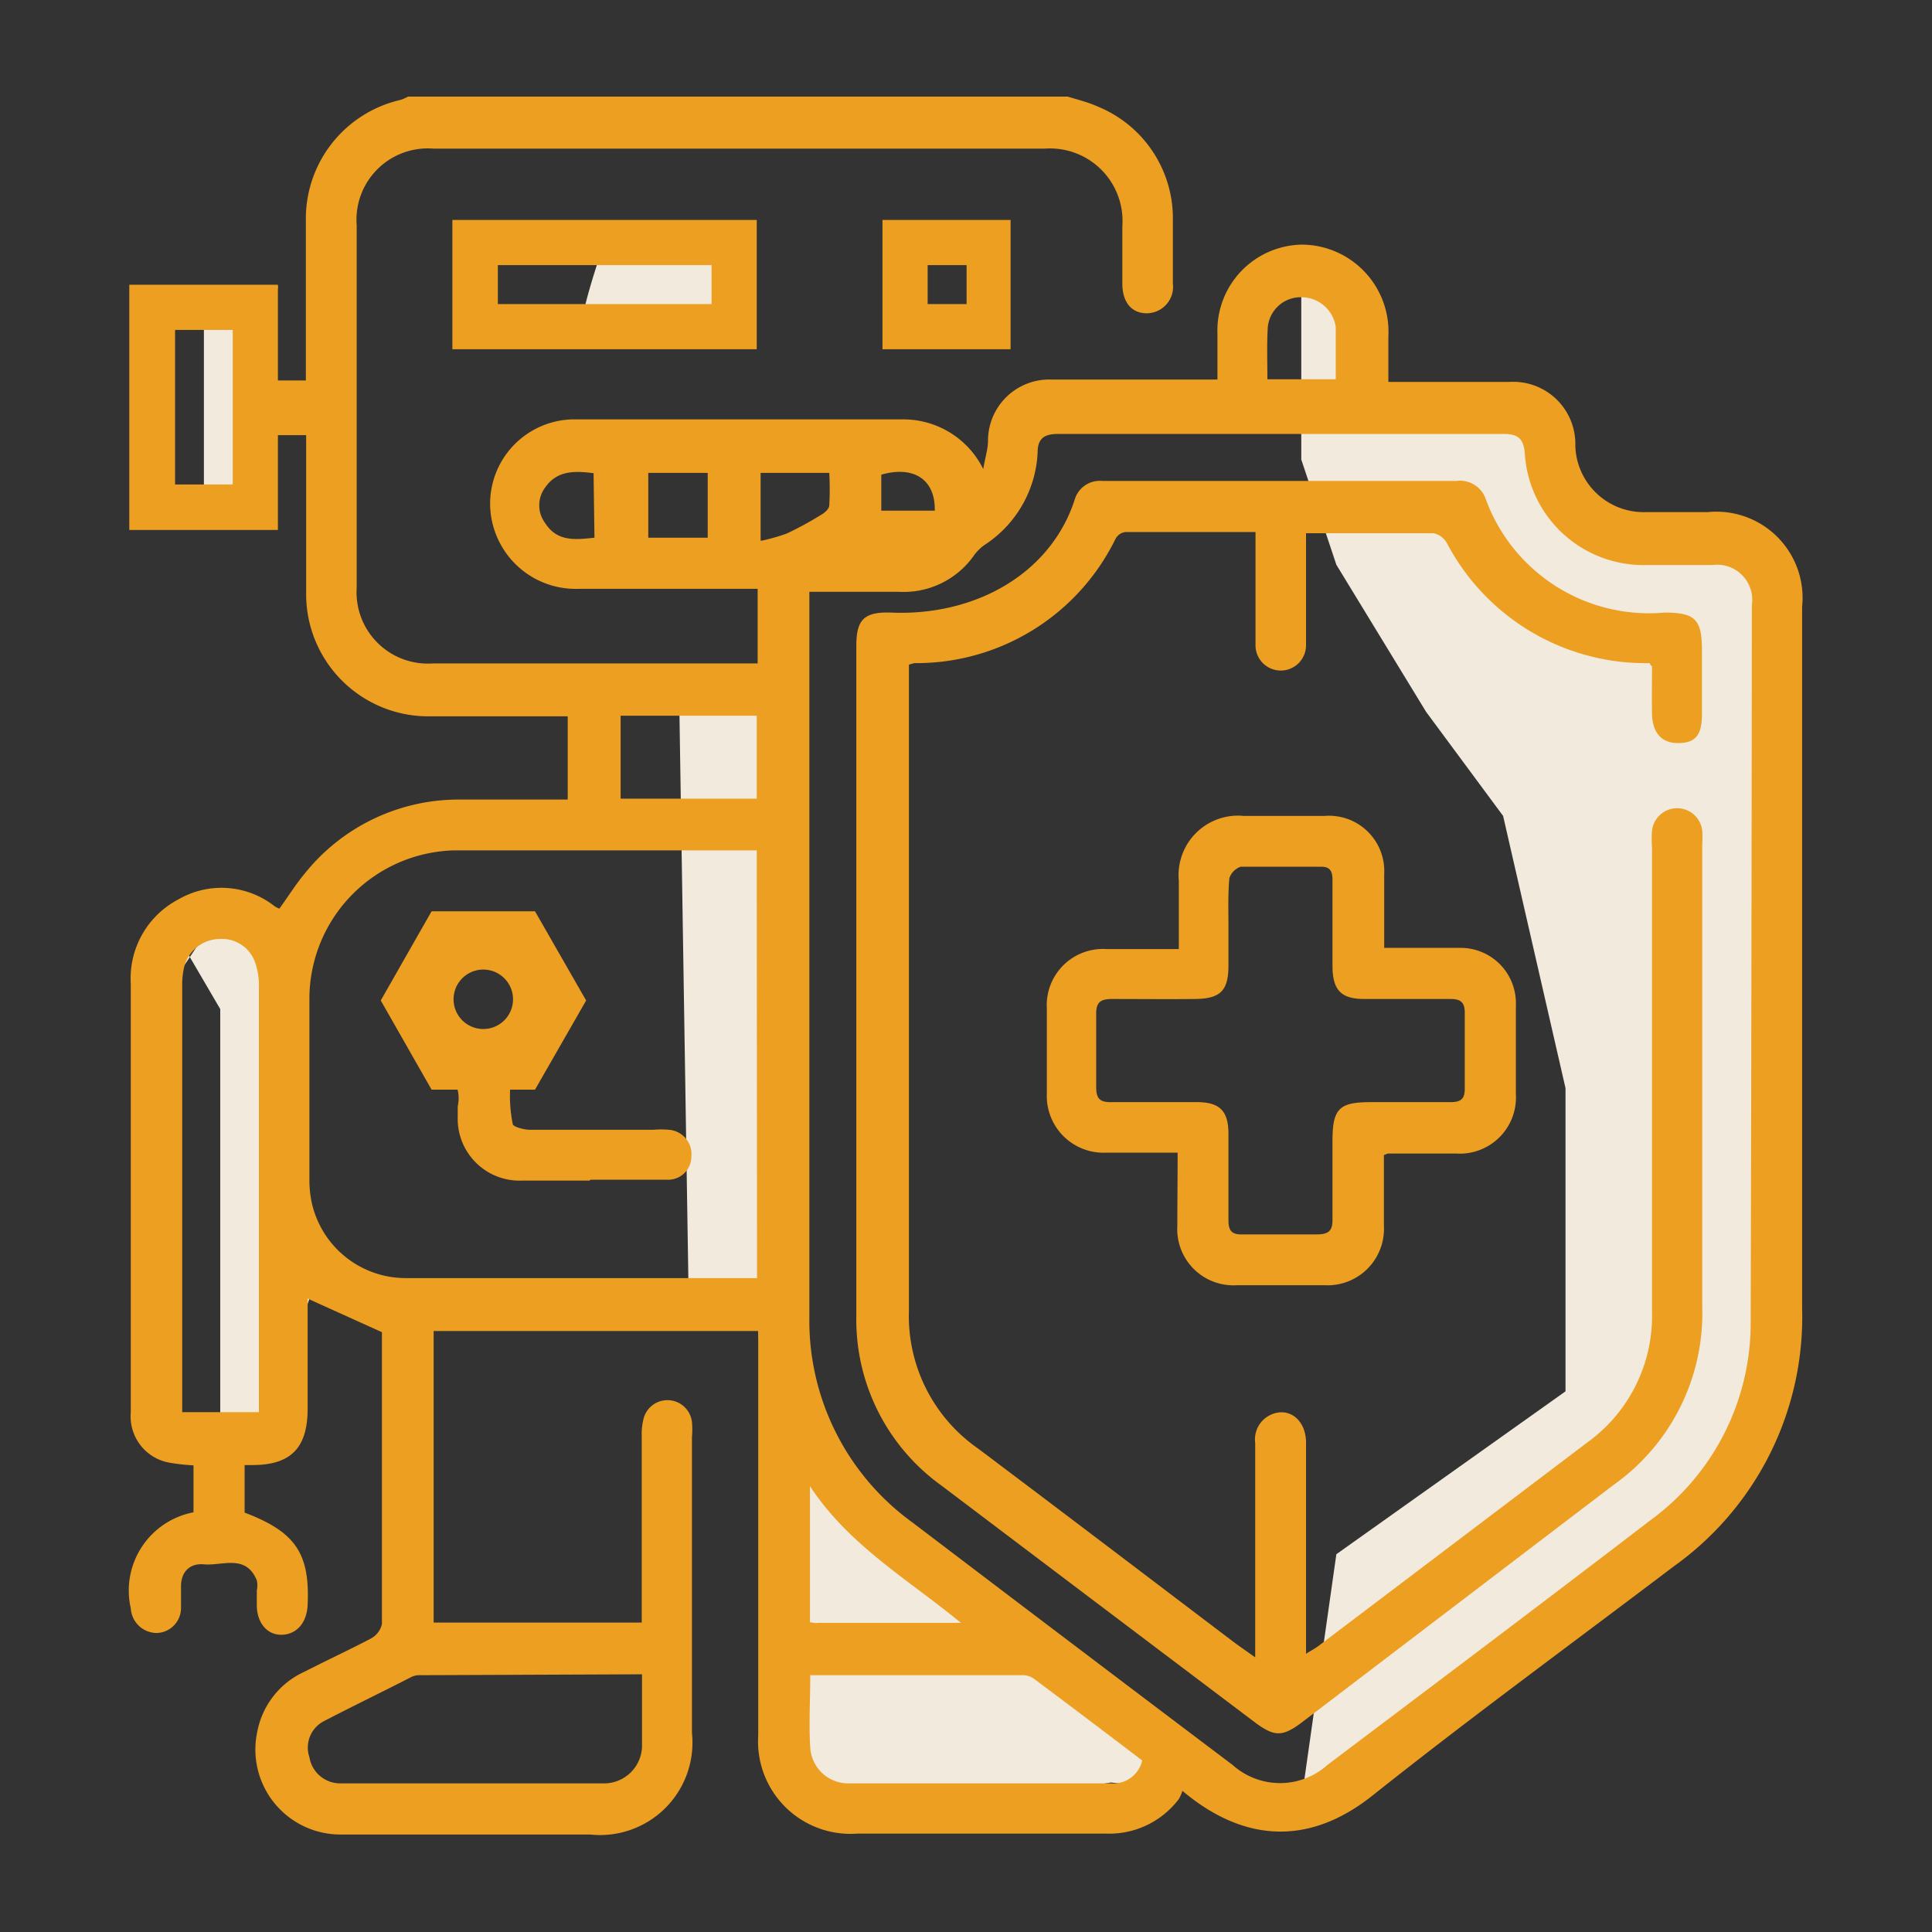 <svg id="Layer_1" data-name="Layer 1" xmlns="http://www.w3.org/2000/svg" viewBox="0 0 65 65"><rect x="0" y="0" width="65" height="65" fill="#333333" stroke="none"/><defs><style>.cls-1{fill:#f1eadd;}.cls-2{fill:#ed9f21;}</style></defs><polygon class="cls-1" points="22.84 22.8 23.17 43.73 25.51 44.78 26.34 59.16 27.6 61.5 37.38 59.97 39.78 60.25 27.25 48.62 26.34 40.96 25.48 22.35 22.84 22.8"/><path class="cls-1" d="M6.86,10c0,.13,0,7.23,0,7.23H8.15l1.2-7.6L6.86,10"/><polyline class="cls-1" points="5.89 31.35 7.41 33.95 7.41 48.62 8.55 49.26 10.41 43.69 9.35 31.59 7.41 30.66 6.2 32.48"/><polyline class="cls-1" points="43.78 8.23 43.78 15.46 44.96 19 47.98 23.95 50.57 27.45 52.67 36.61 52.67 46.81 44.96 52.29 43.78 60.6 58.42 50.67 59.95 43.04 59.95 19 57.29 18.1 54.68 18.1 52.38 15.88 51.87 13.7 48.17 13.7 45.97 13.7 45.78 11.75 43.78 8.23"/><path class="cls-1" d="M20.34,8.14s-1.05,3-.66,2.85a40.27,40.27,0,0,1,4.26.11l.39-3Z"/><path class="cls-2" d="M60.63,37.35V20.42a2.9,2.9,0,0,0-3.18-3.19h-2.1A2.3,2.3,0,0,1,53,15a2.09,2.09,0,0,0-2.23-2.15c-1.14,0-2.28,0-3.42,0l-.64,0V11.32a2.93,2.93,0,0,0-2.89-3.09,2.89,2.89,0,0,0-2.86,3v1.54h-.67c-1.64,0-3.27,0-4.91,0a2.06,2.06,0,0,0-2.14,2.06c0,.27-.09.54-.16.95a3,3,0,0,0-2.74-1.67H19.41A2.84,2.84,0,0,0,16.49,17a2.88,2.88,0,0,0,3,2.81h6v2.51H14.57A2.4,2.4,0,0,1,12,19.78q0-6.1,0-12.2A2.4,2.4,0,0,1,14.58,5H35.16a2.44,2.44,0,0,1,2.6,2.61c0,.64,0,1.29,0,1.93s.32,1,.82,1a.89.89,0,0,0,.88-1c0-.76,0-1.52,0-2.28a4.06,4.06,0,0,0-2.54-3.68c-.31-.14-.64-.22-1-.33H13.73a1.74,1.74,0,0,1-.25.11,4.1,4.1,0,0,0-3.19,4.06c0,.88,0,1.75,0,2.63V12.8H9.22c0,.32,0,.63,0,1s0,.56,0,.84h1.08v.67c0,1.58,0,3.15,0,4.73a4.11,4.11,0,0,0,4.08,4.06c1.37,0,2.74,0,4.11,0h.61V26.9c-1.25,0-2.46,0-3.67,0a6.63,6.63,0,0,0-5.17,2.48c-.31.37-.57.79-.86,1.19a.79.79,0,0,1-.16-.08A2.89,2.89,0,0,0,6,30.26,3,3,0,0,0,4.4,33.1q0,7.21,0,14.42a1.58,1.58,0,0,0,1.3,1.69,6.69,6.69,0,0,0,.81.09v1.58a2.68,2.68,0,0,0-2.11,3.23.88.88,0,0,0,.86.83.84.84,0,0,0,.83-.83c0-.25,0-.5,0-.74,0-.48.29-.78.76-.74.63.06,1.42-.36,1.79.54a.78.78,0,0,1,0,.34V54c0,.58.33,1,.82,1s.86-.37.89-1c.08-1.74-.41-2.46-2.12-3.11V49.29l.26,0c1.32,0,1.86-.6,1.86-1.9V43.69l2.5,1.13c0,3.24,0,6.53,0,9.82a.74.74,0,0,1-.36.48c-.74.39-1.5.74-2.24,1.12a2.79,2.79,0,0,0-1.59,2,2.86,2.86,0,0,0,2.8,3.48c2.8,0,5.59,0,8.39,0a3.11,3.11,0,0,0,3.43-3.42V48.35a2.9,2.9,0,0,0,0-.51.83.83,0,0,0-1.62-.14,2.08,2.08,0,0,0-.07.61v6.28h-7V44.78H25.51v.71c0,4.3,0,8.59,0,12.89a3.11,3.11,0,0,0,3.33,3.31h8.38a2.93,2.93,0,0,0,2.43-1.15,1.08,1.08,0,0,0,.13-.29c1.86,1.57,4.06,2,6.37.18,3.33-2.65,6.77-5.16,10.16-7.73A10.31,10.31,0,0,0,60.63,44ZM20,18.09c-.64.07-1.25.14-1.65-.48a1,1,0,0,1,0-1.22c.4-.57,1-.55,1.62-.47Zm3.81,0h-2V15.91h2ZM8.7,47.51H6.13c0-.18,0-.31,0-.45q0-6.95,0-13.9a2.58,2.58,0,0,1,.08-.68,1.25,1.25,0,0,1,1.19-.89,1.18,1.18,0,0,1,1.19.81,2.34,2.34,0,0,1,.12.84V47.51ZM20.88,24.08h4.58v2.79H20.88Zm.72,32.25c0,.86,0,1.66,0,2.45A1.28,1.28,0,0,1,20.29,60H11.46a1.05,1.05,0,0,1-1.05-.88,1,1,0,0,1,.5-1.22c1-.52,2-1,2.95-1.49a.62.62,0,0,1,.27-.05ZM25.47,43l-.29,0c-3.86,0-7.72,0-11.57,0a3.24,3.24,0,0,1-3.12-2.53,3.83,3.83,0,0,1-.08-.68c0-2.09,0-4.18,0-6.27a5,5,0,0,1,4.87-4.91c3.31,0,6.61,0,9.92,0l.26,0ZM42.65,11.07A1.11,1.11,0,0,1,43.77,10,1.17,1.17,0,0,1,44.94,11c0,.56,0,1.13,0,1.76H42.64C42.64,12.19,42.62,11.63,42.65,11.07Zm-13,4.9c1.08-.31,1.82.15,1.8,1.21h-1.8Zm-4.06,2.22V15.91h2.31a9.78,9.78,0,0,1,0,1.09c0,.12-.16.26-.29.33a11.36,11.36,0,0,1-1.14.62A6.5,6.5,0,0,1,25.63,18.19ZM37.38,60H28.56a1.28,1.28,0,0,1-1.3-1.2c-.05-.79,0-1.59,0-2.44h7.18a.66.66,0,0,1,.36.13c1.22.91,2.42,1.82,3.63,2.74A1,1,0,0,1,37.38,60ZM27.25,54.58V50c1.32,2,3.27,3.11,5.08,4.6H27.5C27.43,54.62,27.36,54.59,27.25,54.58ZM58.9,44.44a8.22,8.22,0,0,1-3.39,6.72c-3.6,2.76-7.23,5.49-10.85,8.22a2.39,2.39,0,0,1-3.19,0q-5.38-4.06-10.76-8.15a8.38,8.38,0,0,1-3.48-6.92c0-8,0-16,0-24,0-.11,0-.22,0-.4,1,0,2,0,3,0a2.89,2.89,0,0,0,2.55-1.24,1.62,1.62,0,0,1,.32-.32,3.93,3.93,0,0,0,1.81-3.13c0-.48.24-.62.68-.62h15c.46,0,.67.14.71.65a4,4,0,0,0,4.09,3.76c.74,0,1.48,0,2.22,0a1.18,1.18,0,0,1,1.33,1.34Q58.93,32.35,58.9,44.44Z"/><path class="cls-2" d="M55.5,22.31a7.55,7.55,0,0,1-6.8-4,.68.68,0,0,0-.47-.37c-1.4,0-2.81,0-4.29,0V19.6c0,.71,0,1.41,0,2.11a.85.85,0,1,1-1.7,0c0-1.06,0-2.13,0-3.19v-.62H37.86a.44.44,0,0,0-.33.23,7.46,7.46,0,0,1-6.77,4.18l-.18.05V23q0,10.55,0,21.09a5.43,5.43,0,0,0,2.32,4.64c2.9,2.18,5.79,4.38,8.68,6.57l.65.46V55q0-3.22,0-6.45a.91.91,0,0,1,.5-.94c.61-.3,1.21.14,1.21.93q0,3.2,0,6.39v.71c.17-.11.29-.17.4-.25l9.09-6.88a5.24,5.24,0,0,0,2.15-4.38c0-5.2,0-10.41,0-15.62a3.47,3.47,0,0,1,0-.56.85.85,0,0,1,1.69,0,3.53,3.53,0,0,1,0,.46c0,5.19,0,10.38,0,15.56a7.08,7.08,0,0,1-3,6l-10.5,8c-.62.46-.89.46-1.52,0q-5.3-4-10.59-8a6.87,6.87,0,0,1-2.85-5.69V21.72c0-.89.28-1.14,1.17-1.11,2.89.12,5.39-1.35,6.18-3.81a.88.88,0,0,1,.92-.62H49a.92.92,0,0,1,1,.65A5.85,5.85,0,0,0,56,20.61c1,0,1.25.21,1.26,1.2,0,.75,0,1.49,0,2.23S57,25,56.45,25s-.86-.35-.87-1,0-1.06,0-1.59C55.56,22.41,55.54,22.39,55.5,22.31Z"/><path class="cls-2" d="M39.62,38.78h-2.4a1.91,1.91,0,0,1-2-2q0-1.43,0-2.85a1.89,1.89,0,0,1,2-2h2.44V29.63a2,2,0,0,1,2.18-2.18c.91,0,1.82,0,2.73,0a1.86,1.86,0,0,1,2,1.95c0,.79,0,1.59,0,2.49h1.55c.34,0,.68,0,1,0A1.86,1.86,0,0,1,51,33.81c0,1,0,2,0,3a1.89,1.89,0,0,1-2,2H46.69l-.13.05c0,.18,0,.4,0,.62,0,.59,0,1.17,0,1.76a1.9,1.9,0,0,1-2,2H41.61a1.89,1.89,0,0,1-2-2C39.61,40.46,39.62,39.66,39.62,38.78Zm1.71-7.61c0,.43,0,.87,0,1.31,0,.85-.27,1.12-1.12,1.13s-1.87,0-2.8,0c-.38,0-.54.11-.53.52,0,.81,0,1.63,0,2.45,0,.42.16.51.54.5.95,0,1.9,0,2.85,0,.77,0,1.06.3,1.06,1.07q0,1.45,0,2.91c0,.34.11.48.46.47.84,0,1.67,0,2.51,0,.4,0,.54-.12.53-.52,0-.87,0-1.75,0-2.62,0-1.09.22-1.31,1.29-1.31h2.67c.34,0,.49-.09.49-.44,0-.86,0-1.71,0-2.57,0-.35-.14-.46-.48-.46-1,0-1.93,0-2.9,0-.78,0-1.06-.3-1.07-1.08,0-1,0-1.94,0-2.91,0-.29-.06-.47-.41-.46-.89,0-1.78,0-2.68,0a.61.61,0,0,0-.38.39C41.31,30.1,41.33,30.63,41.33,31.17Z"/><path class="cls-2" d="M19.83,39.72c-.76,0-1.52,0-2.28,0a2.08,2.08,0,0,1-2.15-2.16c0-.11,0-.23,0-.34a1.2,1.2,0,0,0-.67-1.36,2.56,2.56,0,0,1-1.07-3.09,2.73,2.73,0,1,1,4,3.23c-.19.11-.47.25-.48.4a4.76,4.76,0,0,0,.07,1.41c0,.1.38.2.58.2,1.39,0,2.77,0,4.16,0a2.86,2.86,0,0,1,.51,0,.82.82,0,0,1,.76.9.78.78,0,0,1-.82.78c-.86,0-1.71,0-2.57,0Zm-2.57-6.1a1,1,0,0,0-2,0,1,1,0,0,0,1,1A1,1,0,0,0,17.26,33.62Z"/><path class="cls-2" d="M23.94,8.92v1.31H16.75V8.92h7.19M25.46,7.4H15.22v4.35H25.46V7.4Z"/><path class="cls-2" d="M32.52,8.92v1.31H31.21V8.92h1.31M34,7.4H29.69v4.35H34V7.4Z"/><path class="cls-2" d="M7.83,11.1v5.2H5.89V11.1H7.83M9.35,9.58h-5v8.25h5V9.58Z"/><path class="cls-2" d="M17.08,32.18l.84,1.45-.84,1.45H15.4l-.83-1.45.83-1.45h1.68M18,30.66H14.52l-1.71,3,1.71,3H18l1.72-3-1.72-3Z"/></svg>